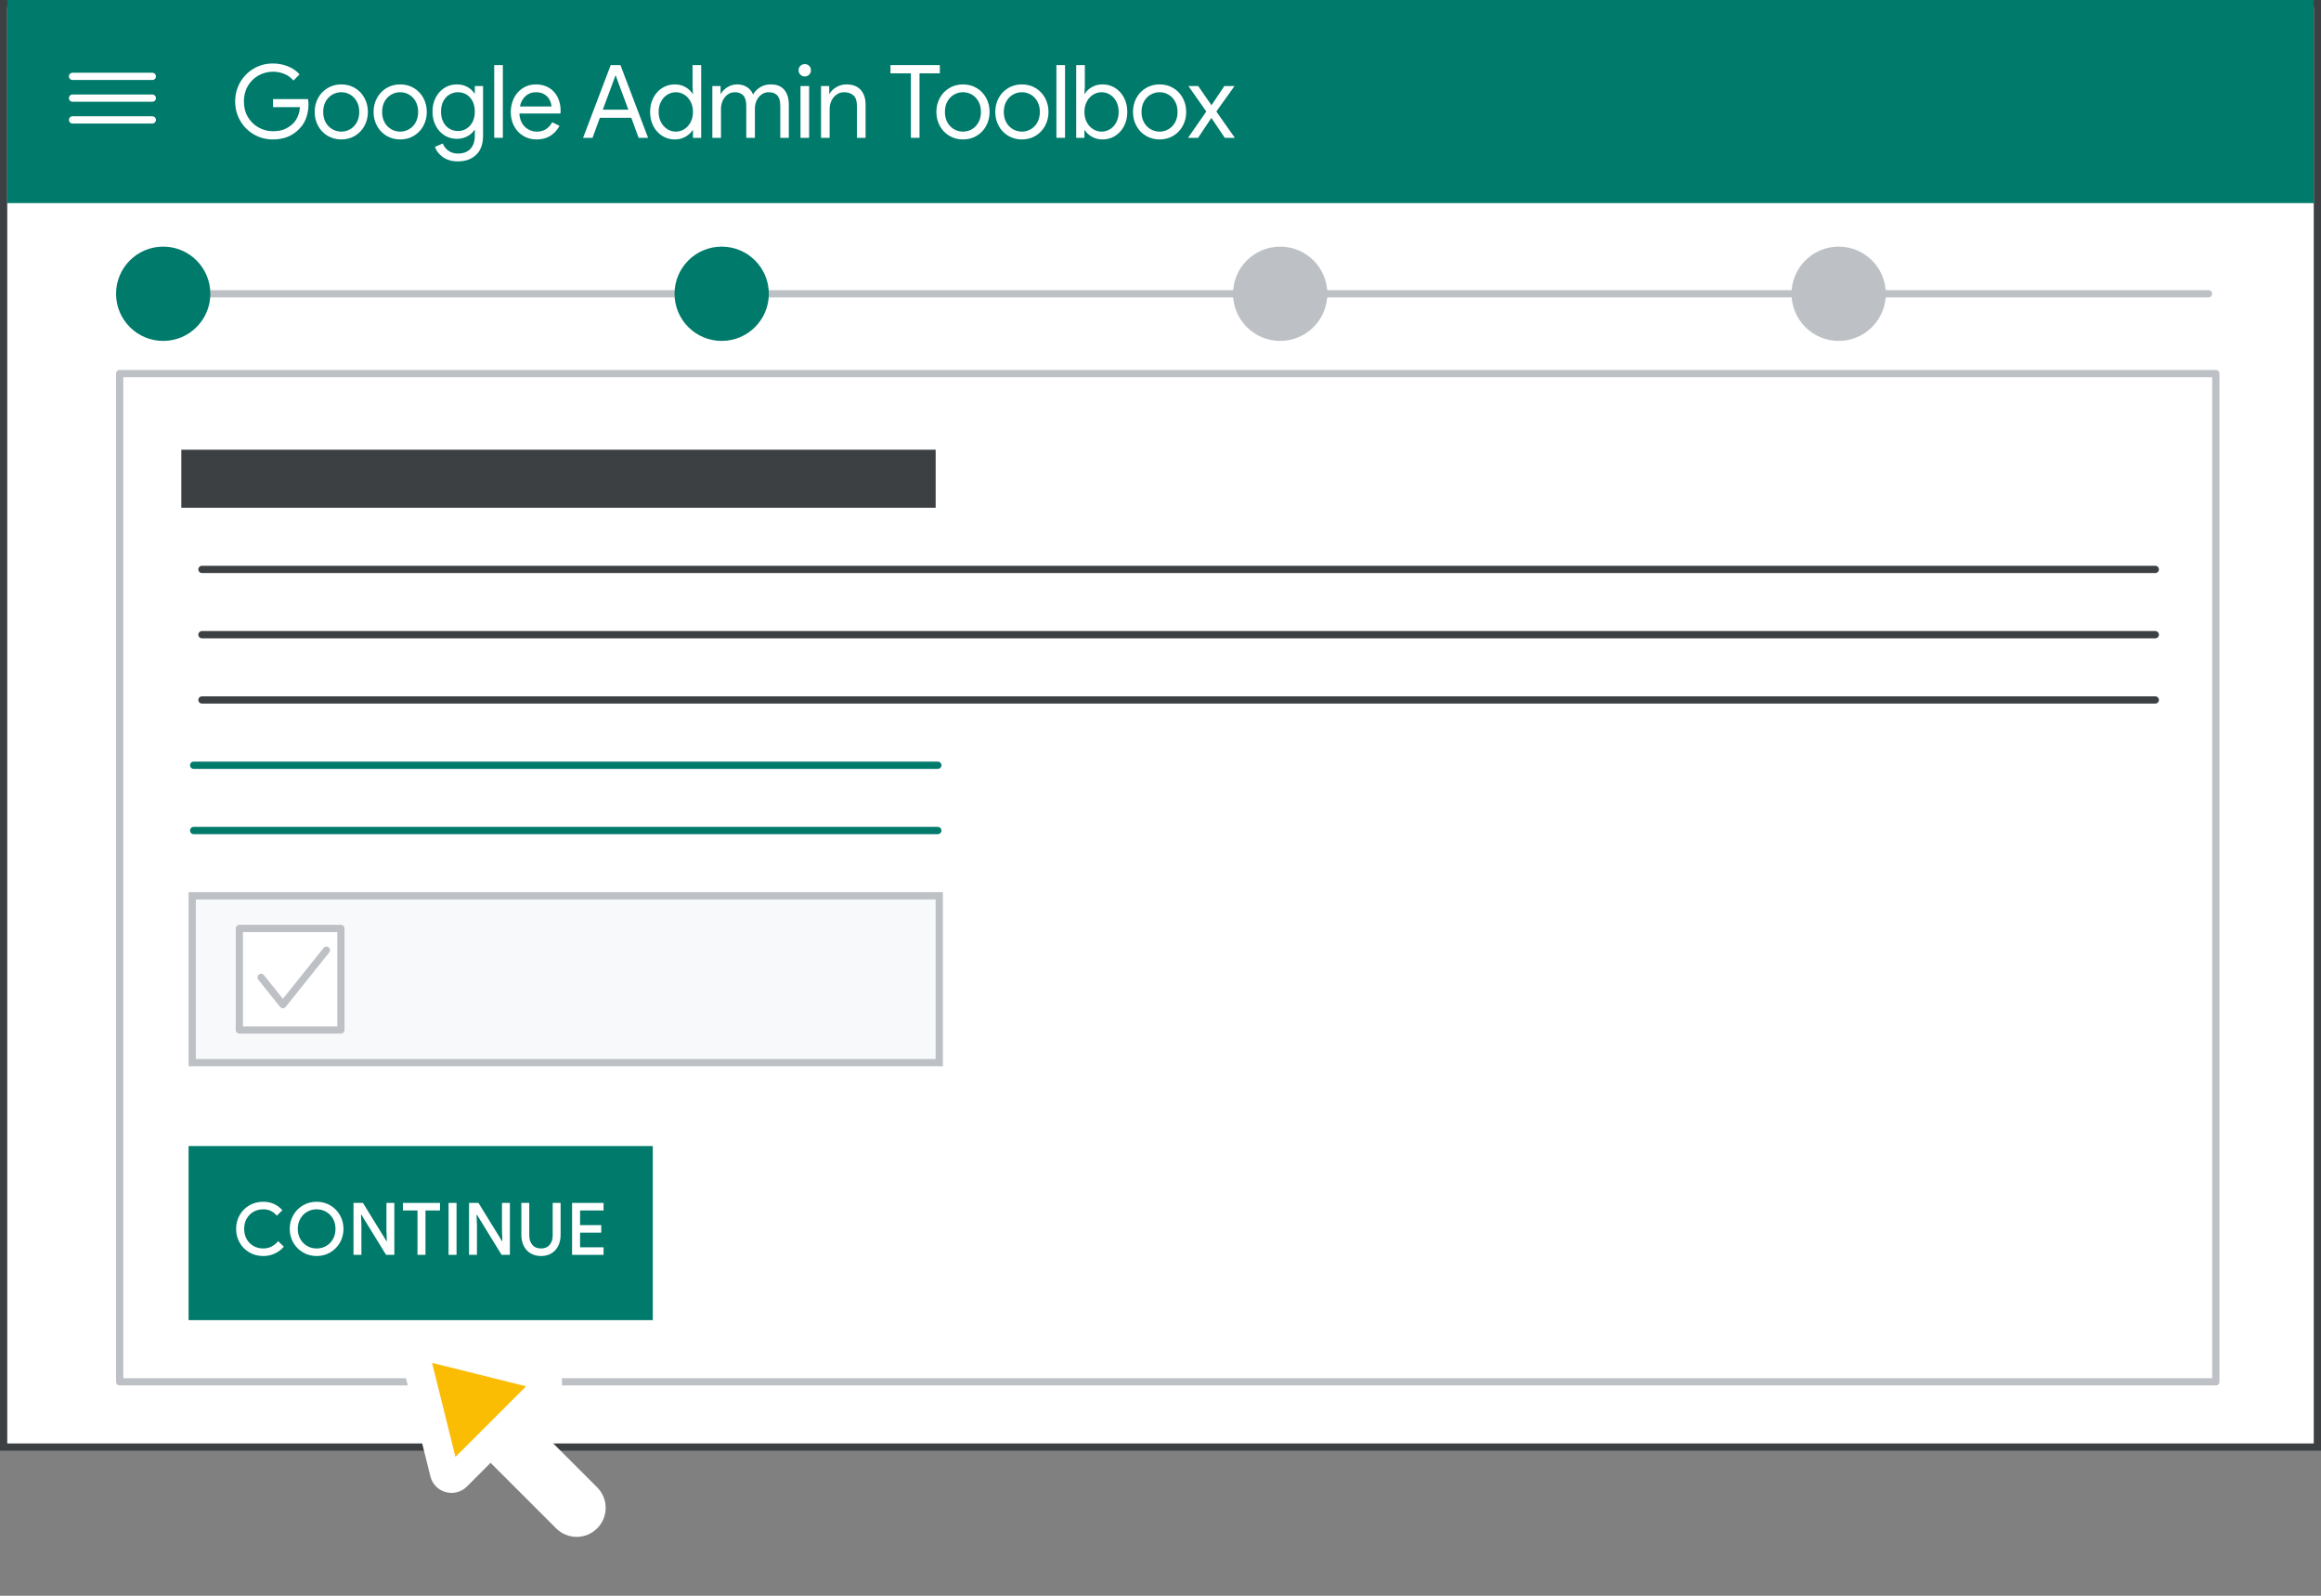 <svg width="320" height="220" viewBox="0 0 320 220" fill="none" xmlns="http://www.w3.org/2000/svg">
<rect x="0" y="0" width="320" height="220" fill="#808080" stroke="none"/>
<g id="admin-account-recovery-toolbox-step2">
<g id="admin-account-recovery-toolbox-step2_2">
<path id="Rectangle" d="M319.5 0.5H0.5V199.5H319.5V0.5Z" fill="white" stroke="#3C4043"/>
<path id="Line" d="M17 40.5H304.5" stroke="#BDC1C6" stroke-linecap="round"/>
<path id="Rectangle_2" d="M319 0H1V28H319V0Z" fill="#007A6B"/>
<path id="Rectangle_3" d="M305.5 51.5H16.5V190.5H305.5V51.5Z" fill="white" stroke="#BDC1C6" stroke-linejoin="round"/>
<g id="Google-Admin-Toolbox">
<path id="Path" d="M37.617 19.224C36.674 19.224 35.806 18.995 35.013 18.538C34.219 18.081 33.59 17.451 33.123 16.648C32.656 15.845 32.423 14.959 32.423 13.988C32.423 13.017 32.656 12.131 33.123 11.328C33.59 10.525 34.219 9.895 35.013 9.438C35.806 8.981 36.674 8.752 37.617 8.752C38.354 8.752 39.047 8.883 39.696 9.144C40.344 9.405 40.879 9.774 41.299 10.25L40.459 11.104C40.132 10.712 39.721 10.411 39.227 10.201C38.732 9.991 38.2 9.886 37.631 9.886C36.931 9.886 36.273 10.056 35.657 10.397C35.041 10.738 34.548 11.218 34.18 11.839C33.811 12.46 33.627 13.176 33.627 13.988C33.627 14.8 33.811 15.516 34.18 16.137C34.548 16.758 35.041 17.238 35.657 17.579C36.273 17.92 36.931 18.09 37.631 18.09C38.303 18.09 38.865 17.985 39.318 17.775C39.77 17.565 40.16 17.287 40.487 16.942C40.73 16.681 40.925 16.366 41.075 15.997C41.224 15.628 41.318 15.22 41.355 14.772H37.645V13.666H42.461C42.508 13.927 42.531 14.17 42.531 14.394C42.531 15.01 42.433 15.61 42.237 16.193C42.041 16.776 41.728 17.287 41.299 17.726C40.375 18.725 39.148 19.224 37.617 19.224Z" fill="white"/>
<path id="Shape" d="M47.053 19.224C46.353 19.224 45.723 19.056 45.163 18.72C44.603 18.384 44.167 17.927 43.854 17.348C43.542 16.769 43.385 16.13 43.385 15.43C43.385 14.73 43.542 14.091 43.854 13.512C44.167 12.933 44.603 12.476 45.163 12.14C45.723 11.804 46.353 11.636 47.053 11.636C47.753 11.636 48.383 11.804 48.943 12.14C49.503 12.476 49.94 12.933 50.252 13.512C50.565 14.091 50.721 14.73 50.721 15.43C50.721 16.13 50.565 16.769 50.252 17.348C49.94 17.927 49.503 18.384 48.943 18.72C48.383 19.056 47.753 19.224 47.053 19.224ZM47.053 18.146C47.492 18.146 47.9 18.036 48.278 17.817C48.656 17.598 48.96 17.283 49.188 16.872C49.417 16.461 49.531 15.981 49.531 15.43C49.531 14.879 49.417 14.399 49.188 13.988C48.96 13.577 48.656 13.262 48.278 13.043C47.9 12.824 47.492 12.714 47.053 12.714C46.615 12.714 46.204 12.824 45.821 13.043C45.439 13.262 45.133 13.577 44.904 13.988C44.676 14.399 44.561 14.879 44.561 15.43C44.561 15.981 44.676 16.461 44.904 16.872C45.133 17.283 45.439 17.598 45.821 17.817C46.204 18.036 46.615 18.146 47.053 18.146Z" fill="white"/>
<path id="Shape_2" d="M55.174 19.224C54.474 19.224 53.844 19.056 53.284 18.72C52.724 18.384 52.288 17.927 51.975 17.348C51.662 16.769 51.506 16.13 51.506 15.43C51.506 14.73 51.662 14.091 51.975 13.512C52.288 12.933 52.724 12.476 53.284 12.14C53.844 11.804 54.474 11.636 55.174 11.636C55.874 11.636 56.504 11.804 57.064 12.14C57.624 12.476 58.06 12.933 58.373 13.512C58.685 14.091 58.842 14.73 58.842 15.43C58.842 16.13 58.685 16.769 58.373 17.348C58.06 17.927 57.624 18.384 57.064 18.72C56.504 19.056 55.874 19.224 55.174 19.224ZM55.174 18.146C55.612 18.146 56.021 18.036 56.399 17.817C56.777 17.598 57.08 17.283 57.309 16.872C57.538 16.461 57.652 15.981 57.652 15.43C57.652 14.879 57.538 14.399 57.309 13.988C57.08 13.577 56.777 13.262 56.399 13.043C56.021 12.824 55.612 12.714 55.174 12.714C54.735 12.714 54.325 12.824 53.942 13.043C53.559 13.262 53.254 13.577 53.025 13.988C52.796 14.399 52.682 14.879 52.682 15.43C52.682 15.981 52.796 16.461 53.025 16.872C53.254 17.283 53.559 17.598 53.942 17.817C54.325 18.036 54.735 18.146 55.174 18.146Z" fill="white"/>
<path id="Shape_3" d="M63.141 22.248C62.3 22.248 61.608 22.052 61.062 21.66C60.516 21.268 60.149 20.797 59.962 20.246L61.054 19.784C61.204 20.195 61.463 20.528 61.831 20.785C62.2 21.042 62.636 21.17 63.141 21.17C63.878 21.17 64.45 20.955 64.856 20.526C65.261 20.097 65.465 19.49 65.465 18.706V17.908H65.409C65.175 18.272 64.846 18.568 64.421 18.797C63.997 19.026 63.514 19.14 62.972 19.14C62.356 19.14 61.794 18.981 61.285 18.664C60.777 18.347 60.373 17.903 60.075 17.334C59.776 16.765 59.627 16.116 59.627 15.388C59.627 14.669 59.776 14.023 60.075 13.449C60.373 12.875 60.777 12.429 61.285 12.112C61.794 11.795 62.356 11.636 62.972 11.636C63.514 11.636 63.997 11.75 64.421 11.979C64.846 12.208 65.175 12.509 65.409 12.882H65.465V11.86H66.599V18.72C66.599 19.868 66.281 20.743 65.647 21.345C65.012 21.947 64.177 22.248 63.141 22.248ZM63.141 18.062C63.57 18.062 63.959 17.955 64.309 17.74C64.659 17.525 64.939 17.217 65.15 16.816C65.359 16.415 65.465 15.939 65.465 15.388C65.465 14.828 65.359 14.347 65.15 13.946C64.939 13.545 64.659 13.239 64.309 13.029C63.959 12.819 63.57 12.714 63.141 12.714C62.711 12.714 62.319 12.821 61.965 13.036C61.61 13.251 61.328 13.559 61.117 13.96C60.907 14.361 60.803 14.837 60.803 15.388C60.803 15.939 60.907 16.417 61.117 16.823C61.328 17.229 61.61 17.537 61.965 17.747C62.319 17.957 62.711 18.062 63.141 18.062Z" fill="white"/>
<path id="Path_2" d="M68.139 8.976H69.329V19H68.139V8.976Z" fill="white"/>
<path id="Shape_4" d="M73.977 19.224C73.296 19.224 72.685 19.061 72.143 18.734C71.602 18.407 71.18 17.957 70.876 17.383C70.573 16.809 70.421 16.163 70.421 15.444C70.421 14.763 70.564 14.13 70.848 13.547C71.133 12.964 71.539 12.499 72.066 12.154C72.594 11.809 73.198 11.636 73.879 11.636C74.579 11.636 75.186 11.792 75.699 12.105C76.213 12.418 76.607 12.849 76.882 13.4C77.158 13.951 77.295 14.581 77.295 15.29C77.295 15.402 77.286 15.523 77.267 15.654H71.611C71.639 16.195 71.77 16.653 72.003 17.026C72.237 17.399 72.533 17.679 72.892 17.866C73.252 18.053 73.627 18.146 74.019 18.146C74.953 18.146 75.657 17.717 76.133 16.858L77.141 17.348C76.843 17.917 76.427 18.372 75.895 18.713C75.363 19.054 74.724 19.224 73.977 19.224ZM76.035 14.674C76.017 14.375 75.933 14.077 75.783 13.778C75.634 13.479 75.401 13.227 75.083 13.022C74.766 12.817 74.365 12.714 73.879 12.714C73.319 12.714 72.843 12.894 72.451 13.253C72.059 13.612 71.803 14.086 71.681 14.674H76.035Z" fill="white"/>
<path id="Shape_5" d="M84.199 8.976H85.543L89.351 19H88.049L87.041 16.242H82.701L81.693 19H80.391L84.199 8.976ZM86.635 15.122L85.291 11.51L84.899 10.432H84.843L84.451 11.51L83.107 15.122H86.635Z" fill="white"/>
<path id="Shape_6" d="M93.047 19.224C92.403 19.224 91.822 19.061 91.304 18.734C90.786 18.407 90.377 17.957 90.079 17.383C89.78 16.809 89.631 16.158 89.631 15.43C89.631 14.711 89.78 14.063 90.079 13.484C90.377 12.905 90.786 12.453 91.304 12.126C91.822 11.799 92.403 11.636 93.047 11.636C93.588 11.636 94.073 11.76 94.503 12.007C94.932 12.254 95.259 12.56 95.483 12.924H95.539L95.483 11.93V8.976H96.673V19H95.539V17.95H95.483C95.259 18.305 94.932 18.606 94.503 18.853C94.073 19.1 93.588 19.224 93.047 19.224ZM93.173 18.146C93.593 18.146 93.983 18.034 94.342 17.81C94.701 17.586 94.99 17.269 95.21 16.858C95.429 16.447 95.539 15.971 95.539 15.43C95.539 14.889 95.429 14.413 95.21 14.002C94.99 13.591 94.701 13.274 94.342 13.05C93.983 12.826 93.593 12.714 93.173 12.714C92.762 12.714 92.375 12.826 92.011 13.05C91.647 13.274 91.355 13.594 91.136 14.009C90.916 14.424 90.807 14.898 90.807 15.43C90.807 15.962 90.916 16.436 91.136 16.851C91.355 17.266 91.647 17.586 92.011 17.81C92.375 18.034 92.762 18.146 93.173 18.146Z" fill="white"/>
<path id="Path_3" d="M98.213 11.86H99.347V12.91H99.403C99.609 12.546 99.917 12.243 100.327 12C100.738 11.757 101.172 11.636 101.629 11.636C102.152 11.636 102.607 11.762 102.994 12.014C103.382 12.266 103.659 12.602 103.827 13.022C104.079 12.602 104.413 12.266 104.828 12.014C105.244 11.762 105.727 11.636 106.277 11.636C107.099 11.636 107.717 11.886 108.132 12.385C108.548 12.884 108.755 13.563 108.755 14.422V19H107.579V14.604C107.579 13.941 107.444 13.461 107.173 13.162C106.903 12.863 106.501 12.714 105.969 12.714C105.615 12.714 105.293 12.817 105.003 13.022C104.714 13.227 104.488 13.503 104.324 13.848C104.161 14.193 104.079 14.567 104.079 14.968V19H102.889V14.618C102.889 13.946 102.754 13.461 102.483 13.162C102.213 12.863 101.816 12.714 101.293 12.714C100.939 12.714 100.617 12.819 100.327 13.029C100.038 13.239 99.812 13.519 99.648 13.869C99.485 14.219 99.403 14.595 99.403 14.996V19H98.213V11.86Z" fill="white"/>
<path id="Shape_7" d="M110.954 10.544C110.721 10.544 110.52 10.46 110.352 10.292C110.184 10.124 110.1 9.923 110.1 9.69C110.1 9.447 110.184 9.244 110.352 9.081C110.52 8.918 110.721 8.836 110.954 8.836C111.197 8.836 111.4 8.918 111.563 9.081C111.726 9.244 111.808 9.447 111.808 9.69C111.808 9.923 111.726 10.124 111.563 10.292C111.4 10.46 111.197 10.544 110.954 10.544ZM110.366 11.86H111.556V19H110.366V11.86Z" fill="white"/>
<path id="Path_4" d="M113.194 11.86H114.328V12.91H114.384C114.58 12.555 114.893 12.254 115.322 12.007C115.752 11.76 116.209 11.636 116.694 11.636C117.553 11.636 118.209 11.886 118.661 12.385C119.114 12.884 119.34 13.563 119.34 14.422V19H118.15V14.604C118.15 13.941 117.992 13.461 117.674 13.162C117.357 12.863 116.923 12.714 116.372 12.714C115.99 12.714 115.647 12.821 115.343 13.036C115.04 13.251 114.804 13.533 114.636 13.883C114.468 14.233 114.384 14.599 114.384 14.982V19H113.194V11.86Z" fill="white"/>
<path id="Path_5" d="M125.585 10.11H122.771V8.976H129.575V10.11H126.775V19H125.585V10.11Z" fill="white"/>
<path id="Shape_8" d="M132.768 19.224C132.068 19.224 131.438 19.056 130.878 18.72C130.318 18.384 129.882 17.927 129.569 17.348C129.256 16.769 129.1 16.13 129.1 15.43C129.1 14.73 129.256 14.091 129.569 13.512C129.882 12.933 130.318 12.476 130.878 12.14C131.438 11.804 132.068 11.636 132.768 11.636C133.468 11.636 134.098 11.804 134.658 12.14C135.218 12.476 135.654 12.933 135.967 13.512C136.28 14.091 136.436 14.73 136.436 15.43C136.436 16.13 136.28 16.769 135.967 17.348C135.654 17.927 135.218 18.384 134.658 18.72C134.098 19.056 133.468 19.224 132.768 19.224ZM132.768 18.146C133.207 18.146 133.615 18.036 133.993 17.817C134.371 17.598 134.674 17.283 134.903 16.872C135.132 16.461 135.246 15.981 135.246 15.43C135.246 14.879 135.132 14.399 134.903 13.988C134.674 13.577 134.371 13.262 133.993 13.043C133.615 12.824 133.207 12.714 132.768 12.714C132.329 12.714 131.919 12.824 131.536 13.043C131.153 13.262 130.848 13.577 130.619 13.988C130.39 14.399 130.276 14.879 130.276 15.43C130.276 15.981 130.39 16.461 130.619 16.872C130.848 17.283 131.153 17.598 131.536 17.817C131.919 18.036 132.329 18.146 132.768 18.146Z" fill="white"/>
<path id="Shape_9" d="M140.889 19.224C140.189 19.224 139.559 19.056 138.999 18.72C138.439 18.384 138.002 17.927 137.69 17.348C137.377 16.769 137.221 16.13 137.221 15.43C137.221 14.73 137.377 14.091 137.69 13.512C138.002 12.933 138.439 12.476 138.999 12.14C139.559 11.804 140.189 11.636 140.889 11.636C141.589 11.636 142.219 11.804 142.779 12.14C143.339 12.476 143.775 12.933 144.088 13.512C144.4 14.091 144.557 14.73 144.557 15.43C144.557 16.13 144.4 16.769 144.088 17.348C143.775 17.927 143.339 18.384 142.779 18.72C142.219 19.056 141.589 19.224 140.889 19.224ZM140.889 18.146C141.327 18.146 141.736 18.036 142.114 17.817C142.492 17.598 142.795 17.283 143.024 16.872C143.252 16.461 143.367 15.981 143.367 15.43C143.367 14.879 143.252 14.399 143.024 13.988C142.795 13.577 142.492 13.262 142.114 13.043C141.736 12.824 141.327 12.714 140.889 12.714C140.45 12.714 140.039 12.824 139.657 13.043C139.274 13.262 138.968 13.577 138.74 13.988C138.511 14.399 138.397 14.879 138.397 15.43C138.397 15.981 138.511 16.461 138.74 16.872C138.968 17.283 139.274 17.598 139.657 17.817C140.039 18.036 140.45 18.146 140.889 18.146Z" fill="white"/>
<path id="Path_6" d="M145.649 8.976H146.839V19H145.649V8.976Z" fill="white"/>
<path id="Shape_10" d="M152.005 19.224C151.464 19.224 150.976 19.1 150.542 18.853C150.108 18.606 149.784 18.305 149.569 17.95H149.513V19H148.379V8.976H149.569V11.93L149.513 12.924H149.569C149.784 12.56 150.108 12.254 150.542 12.007C150.976 11.76 151.464 11.636 152.005 11.636C152.649 11.636 153.23 11.799 153.748 12.126C154.266 12.453 154.675 12.905 154.973 13.484C155.272 14.063 155.421 14.711 155.421 15.43C155.421 16.158 155.272 16.809 154.973 17.383C154.675 17.957 154.266 18.407 153.748 18.734C153.23 19.061 152.649 19.224 152.005 19.224ZM151.879 18.146C152.29 18.146 152.677 18.034 153.041 17.81C153.405 17.586 153.695 17.269 153.909 16.858C154.124 16.447 154.231 15.971 154.231 15.43C154.231 14.889 154.124 14.413 153.909 14.002C153.695 13.591 153.405 13.274 153.041 13.05C152.677 12.826 152.29 12.714 151.879 12.714C151.459 12.714 151.07 12.826 150.71 13.05C150.351 13.274 150.062 13.591 149.842 14.002C149.623 14.413 149.513 14.889 149.513 15.43C149.513 15.971 149.623 16.447 149.842 16.858C150.062 17.269 150.351 17.586 150.71 17.81C151.07 18.034 151.459 18.146 151.879 18.146Z" fill="white"/>
<path id="Shape_11" d="M159.874 19.224C159.174 19.224 158.544 19.056 157.984 18.72C157.424 18.384 156.988 17.927 156.675 17.348C156.362 16.769 156.206 16.13 156.206 15.43C156.206 14.73 156.362 14.091 156.675 13.512C156.988 12.933 157.424 12.476 157.984 12.14C158.544 11.804 159.174 11.636 159.874 11.636C160.574 11.636 161.204 11.804 161.764 12.14C162.324 12.476 162.76 12.933 163.073 13.512C163.386 14.091 163.542 14.73 163.542 15.43C163.542 16.13 163.386 16.769 163.073 17.348C162.76 17.927 162.324 18.384 161.764 18.72C161.204 19.056 160.574 19.224 159.874 19.224ZM159.874 18.146C160.313 18.146 160.721 18.036 161.099 17.817C161.477 17.598 161.78 17.283 162.009 16.872C162.238 16.461 162.352 15.981 162.352 15.43C162.352 14.879 162.238 14.399 162.009 13.988C161.78 13.577 161.477 13.262 161.099 13.043C160.721 12.824 160.313 12.714 159.874 12.714C159.435 12.714 159.025 12.824 158.642 13.043C158.259 13.262 157.954 13.577 157.725 13.988C157.496 14.399 157.382 14.879 157.382 15.43C157.382 15.981 157.496 16.461 157.725 16.872C157.954 17.283 158.259 17.598 158.642 17.817C159.025 18.036 159.435 18.146 159.874 18.146Z" fill="white"/>
<path id="Path_7" d="M166.314 15.374L163.85 11.86H165.194L167.028 14.506L168.806 11.86H170.206L167.7 15.374L170.248 19H168.862L167.014 16.256L165.18 19H163.794L166.314 15.374Z" fill="white"/>
</g>
<g id="UI/menu-light-grey">
<path id="Line_2" d="M10 10.529H21" stroke="white" stroke-linecap="round" stroke-linejoin="round"/>
<path id="Line_3" d="M10 13.529H21" stroke="white" stroke-linecap="round" stroke-linejoin="round"/>
<path id="Line_4" d="M10 16.529H21" stroke="white" stroke-linecap="round" stroke-linejoin="round"/>
</g>
<g id="Group-3">
<g id="Group-4">
<path id="Rectangle_4" d="M90 158H26V182H90V158Z" fill="#007A6B"/>
<g id="CONTINUE">
<path id="Path_8" d="M36.283 173.16C35.589 173.16 34.958 172.997 34.388 172.67C33.818 172.343 33.369 171.893 33.043 171.32C32.716 170.747 32.553 170.113 32.553 169.42C32.553 168.727 32.716 168.093 33.043 167.52C33.369 166.947 33.818 166.497 34.388 166.17C34.958 165.843 35.589 165.68 36.283 165.68C37.356 165.68 38.239 166.07 38.933 166.85L38.163 167.6C37.916 167.307 37.641 167.087 37.338 166.94C37.034 166.793 36.686 166.72 36.293 166.72C35.806 166.72 35.363 166.832 34.963 167.055C34.563 167.278 34.246 167.595 34.013 168.005C33.779 168.415 33.663 168.887 33.663 169.42C33.663 169.953 33.779 170.425 34.013 170.835C34.246 171.245 34.563 171.562 34.963 171.785C35.363 172.008 35.806 172.12 36.293 172.12C37.106 172.12 37.789 171.783 38.343 171.11L39.133 171.87C38.786 172.277 38.369 172.593 37.883 172.82C37.396 173.047 36.863 173.16 36.283 173.16Z" fill="white"/>
<path id="Shape_12" d="M43.656 173.16C42.962 173.16 42.333 172.993 41.766 172.66C41.199 172.327 40.754 171.875 40.431 171.305C40.108 170.735 39.946 170.107 39.946 169.42C39.946 168.733 40.108 168.105 40.431 167.535C40.754 166.965 41.199 166.513 41.766 166.18C42.333 165.847 42.962 165.68 43.656 165.68C44.349 165.68 44.977 165.847 45.541 166.18C46.104 166.513 46.547 166.965 46.871 167.535C47.194 168.105 47.356 168.733 47.356 169.42C47.356 170.107 47.194 170.735 46.871 171.305C46.547 171.875 46.104 172.327 45.541 172.66C44.977 172.993 44.349 173.16 43.656 173.16ZM43.656 172.12C44.136 172.12 44.574 172.005 44.971 171.775C45.367 171.545 45.681 171.225 45.911 170.815C46.141 170.405 46.256 169.94 46.256 169.42C46.256 168.9 46.141 168.435 45.911 168.025C45.681 167.615 45.367 167.295 44.971 167.065C44.574 166.835 44.136 166.72 43.656 166.72C43.176 166.72 42.737 166.835 42.341 167.065C41.944 167.295 41.631 167.615 41.401 168.025C41.171 168.435 41.056 168.9 41.056 169.42C41.056 169.94 41.171 170.405 41.401 170.815C41.631 171.225 41.944 171.545 42.341 171.775C42.737 172.005 43.176 172.12 43.656 172.12Z" fill="white"/>
<path id="Path_9" d="M48.739 165.84H50.039L53.279 171.1H53.339L53.279 169.72V165.84H54.369V173H53.229L49.829 167.47H49.769L49.829 168.85V173H48.739V165.84Z" fill="white"/>
<path id="Path_10" d="M57.562 166.88H55.552V165.84H60.662V166.88H58.662V173H57.562V166.88Z" fill="white"/>
<path id="Path_11" d="M61.845 165.84H62.945V173H61.845V165.84Z" fill="white"/>
<path id="Path_12" d="M64.668 165.84H65.968L69.208 171.1H69.268L69.208 169.72V165.84H70.298V173H69.158L65.758 167.47H65.698L65.758 168.85V173H64.668V165.84Z" fill="white"/>
<path id="Path_13" d="M74.581 173.16C74.048 173.16 73.576 173.04 73.166 172.8C72.756 172.56 72.44 172.22 72.216 171.78C71.993 171.34 71.881 170.83 71.881 170.25V165.84H72.971V170.31C72.971 170.85 73.111 171.287 73.391 171.62C73.671 171.953 74.068 172.12 74.581 172.12C75.101 172.12 75.501 171.953 75.781 171.62C76.061 171.287 76.201 170.85 76.201 170.31V165.84H77.291V170.25C77.291 170.823 77.181 171.33 76.961 171.77C76.741 172.21 76.428 172.552 76.021 172.795C75.615 173.038 75.135 173.16 74.581 173.16Z" fill="white"/>
<path id="Path_14" d="M78.874 165.84H83.215V166.88H79.975V168.9H82.894V169.94H79.975V171.96H83.215V173H78.874V165.84Z" fill="white"/>
</g>
</g>
</g>
<path id="Oval" d="M22.5 47C26.09 47 29 44.09 29 40.5C29 36.91 26.09 34 22.5 34C18.91 34 16 36.91 16 40.5C16 44.09 18.91 47 22.5 47Z" fill="#007A6B"/>
<path id="Oval_2" d="M99.5 47C103.09 47 106 44.09 106 40.5C106 36.91 103.09 34 99.5 34C95.91 34 93 36.91 93 40.5C93 44.09 95.91 47 99.5 47Z" fill="#007A6B"/>
<path id="Oval_3" d="M176.5 47C180.09 47 183 44.09 183 40.5C183 36.91 180.09 34 176.5 34C172.91 34 170 36.91 170 40.5C170 44.09 172.91 47 176.5 47Z" fill="#BDC1C6"/>
<path id="Oval_4" d="M253.5 47C257.09 47 260 44.09 260 40.5C260 36.91 257.09 34 253.5 34C249.91 34 247 36.91 247 40.5C247 44.09 249.91 47 253.5 47Z" fill="#BDC1C6"/>
<g id="UI/header-dark-grey">
<path id="Rectangle_5" d="M129 62H25V70H129V62Z" fill="#3C4043"/>
</g>
<g id="UI/line-dark-grey">
<path id="Line-5" d="M27.845 78.5H297.156" stroke="#3C4043" stroke-linecap="round" stroke-linejoin="round"/>
</g>
<g id="UI/line-dark-grey_2">
<path id="Line-5_2" d="M27.845 87.5H297.156" stroke="#3C4043" stroke-linecap="round" stroke-linejoin="round"/>
</g>
<g id="UI/line-dark-grey_3">
<path id="Line-5_3" d="M27.845 96.5H297.156" stroke="#3C4043" stroke-linecap="round" stroke-linejoin="round"/>
</g>
<g id="UI/line-dark-grey_4">
<path id="Line-5_4" d="M26.703 105.5H129.297" stroke="#007A6B" stroke-linecap="round" stroke-linejoin="round"/>
</g>
<g id="UI/line-dark-grey_5">
<path id="Line-5_5" d="M26.703 114.5H129.297" stroke="#007A6B" stroke-linecap="round" stroke-linejoin="round"/>
</g>
<path id="Rectangle_6" d="M129.5 123.5H26.5V146.5H129.5V123.5Z" fill="#F8F9FA" stroke="#BDC1C6"/>
<g id="UI/checkbox-light-grey">
<path id="Rectangle_7" d="M47 128H33V142H47V128Z" fill="white" stroke="#BDC1C6" stroke-linejoin="round"/>
</g>
<path id="Path_15" d="M36 134.75L39 138.5L45 131" stroke="#BDC1C6" stroke-linecap="round" stroke-linejoin="round"/>
</g>
<g id="Cursor">
<g id="Union">
<mask id="path-48-outside-1_3593_4088" maskUnits="userSpaceOnUse" x="46.538" y="175.084" width="44.548" height="44.548" fill="black">
<rect fill="white" x="46.538" y="175.084" width="44.548" height="44.548"/>
<path fill-rule="evenodd" clip-rule="evenodd" d="M58.436 185.547C57.704 185.365 57.042 186.027 57.224 186.759L61.281 203.059C61.469 203.814 62.409 204.074 62.959 203.524L67.639 198.844L78.089 209.294C78.87 210.075 80.136 210.075 80.917 209.294C81.698 208.513 81.698 207.247 80.917 206.466L70.468 196.016L75.201 191.282C75.751 190.732 75.491 189.792 74.736 189.604L58.436 185.547Z"/>
</mask>
<path fill-rule="evenodd" clip-rule="evenodd" d="M58.436 185.547C57.704 185.365 57.042 186.027 57.224 186.759L61.281 203.059C61.469 203.814 62.409 204.074 62.959 203.524L67.639 198.844L78.089 209.294C78.87 210.075 80.136 210.075 80.917 209.294C81.698 208.513 81.698 207.247 80.917 206.466L70.468 196.016L75.201 191.282C75.751 190.732 75.491 189.792 74.736 189.604L58.436 185.547Z" fill="#FBBC04"/>
<path d="M57.224 186.759L59.165 186.276L59.165 186.276L57.224 186.759ZM58.436 185.547L58.919 183.606L58.919 183.606L58.436 185.547ZM61.281 203.059L63.222 202.576L63.222 202.576L61.281 203.059ZM67.639 198.844L69.053 197.43L67.639 196.016L66.225 197.43L67.639 198.844ZM70.468 196.016L69.053 194.601L67.639 196.016L69.053 197.43L70.468 196.016ZM74.736 189.604L74.253 191.545H74.253L74.736 189.604ZM59.165 186.276C59.347 187.008 58.685 187.67 57.953 187.488L58.919 183.606C56.724 183.06 54.737 185.047 55.283 187.242L59.165 186.276ZM63.222 202.576L59.165 186.276L55.283 187.242L59.341 203.542L63.222 202.576ZM61.545 202.11C62.095 201.56 63.034 201.821 63.222 202.576L59.341 203.542C59.904 205.806 62.723 206.588 64.373 204.939L61.545 202.11ZM66.225 197.43L61.545 202.11L64.373 204.939L69.053 200.258L66.225 197.43ZM79.503 207.88L69.053 197.43L66.225 200.258L76.675 210.708L79.503 207.88ZM79.503 207.88L76.675 210.708C78.237 212.27 80.77 212.27 82.332 210.708L79.503 207.88ZM79.503 207.88L79.503 207.88L82.332 210.708C83.894 209.146 83.894 206.613 82.332 205.051L79.503 207.88ZM69.053 197.43L79.503 207.88L82.332 205.051L71.882 194.601L69.053 197.43ZM73.787 189.868L69.053 194.601L71.882 197.43L76.616 192.696L73.787 189.868ZM74.253 191.545C73.498 191.357 73.237 190.417 73.787 189.868L76.616 192.696C78.266 191.046 77.483 188.227 75.219 187.663L74.253 191.545ZM57.953 187.488L74.253 191.545L75.219 187.663L58.919 183.606L57.953 187.488Z" fill="white" mask="url(#path-48-outside-1_3593_4088)"/>
</g>
</g>
</g>
</svg>
